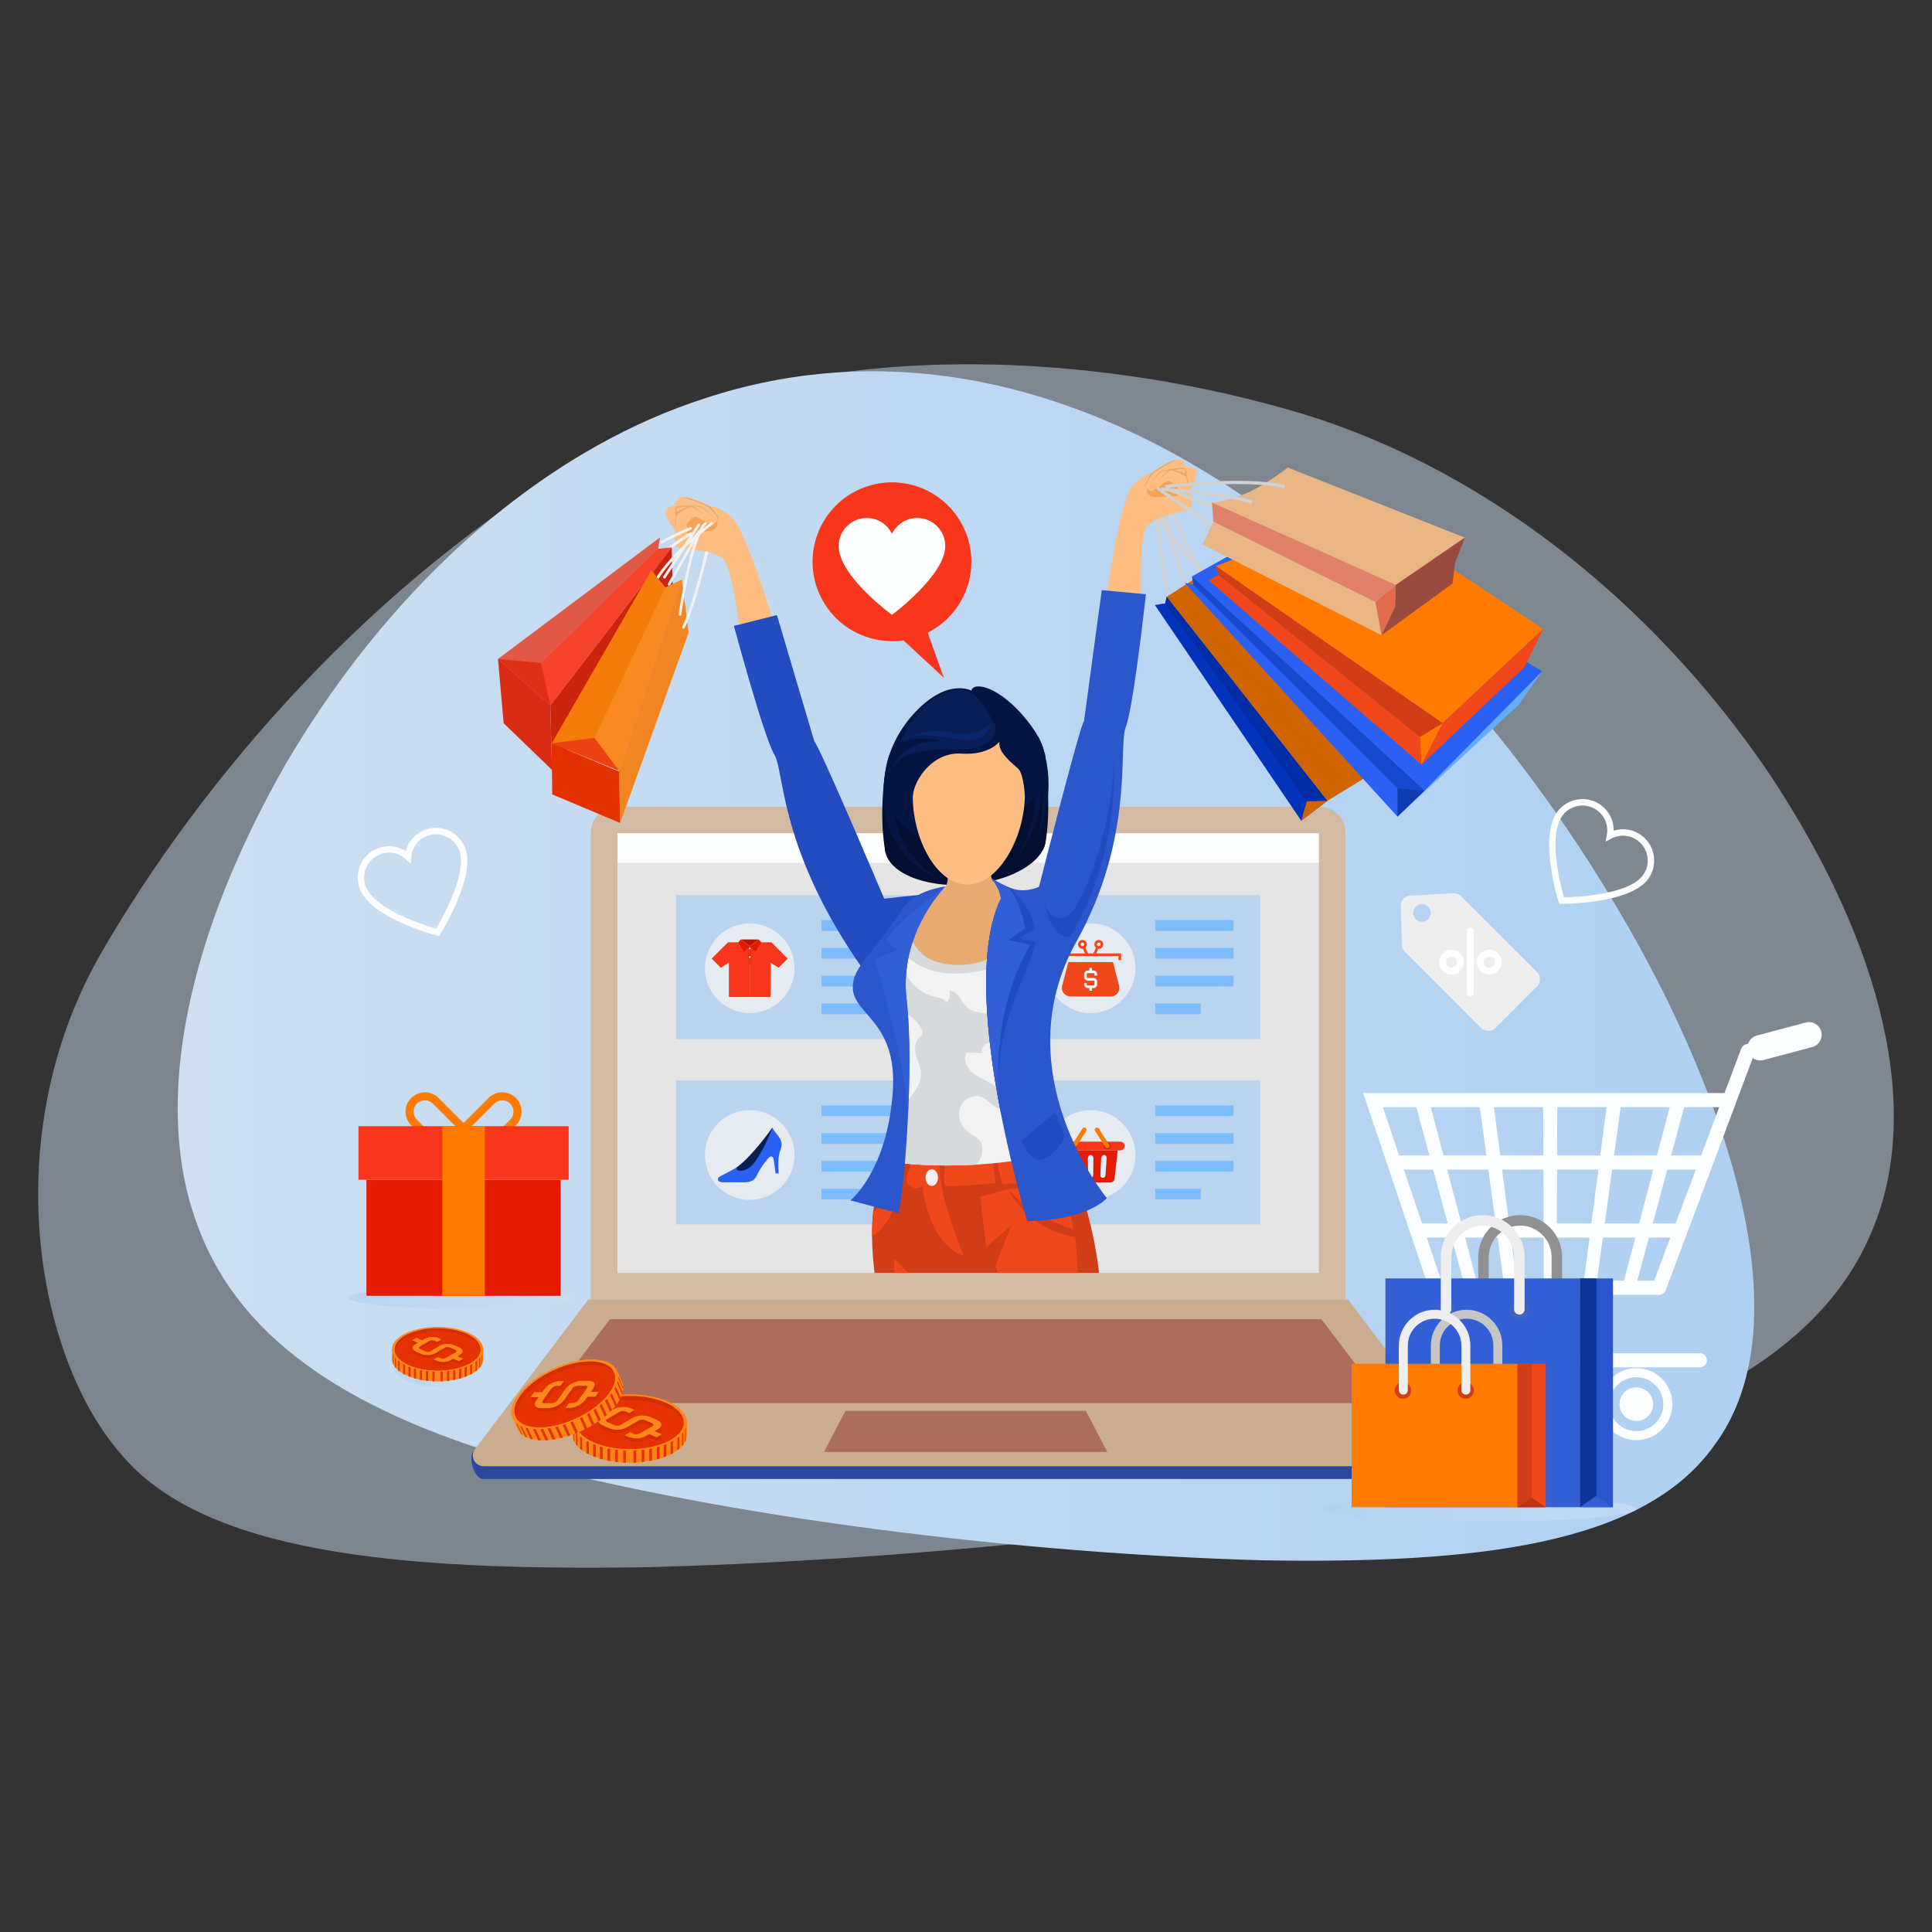 <svg xmlns="http://www.w3.org/2000/svg" xmlns:xlink="http://www.w3.org/1999/xlink" xmlns:svgjs="http://svgjs.com/svgjs" id="SvgjsSvg1001" width="360" height="360"><rect width="100%" height="100%" fill="#333333" stroke="none"/><defs id="SvgjsDefs1002"></defs><g id="SvgjsG1008"><svg xmlns="http://www.w3.org/2000/svg" viewBox="0 0 600 400" width="360" height="360"><linearGradient id="a" x1="673.211" x2="-935.987" y1="129.896" y2="422.575" gradientUnits="userSpaceOnUse"><stop offset="0" stop-color="#cddff1" class="stopColorf1cdd9 svgShape"></stop><stop offset="1" stop-color="#bbcfe3" class="stopColorbbd7e3 svgShape"></stop></linearGradient><path fill="url(#a)" d="M182.128,41.631C248.262,2.653,338.66,9.773,399.002,26.919   c60.223,16.695,113.793,59.396,150.316,113.134c35.923,54.066,48.204,106.155,31.428,143.664   c-16.635,38.301-62.327,62.023-139.1,77.63c-75.989,15.014-167.13,23.56-242.632,25.401   c-75.981,1.075-136.324-4.554-161.778-35.559C11.356,321.212-0.994,253.33,30.913,196.85   C63.153,140.762,116.246,80.096,182.128,41.631z" opacity=".5"></path><linearGradient id="b" x1="-5444.811" x2="-4955.184" y1="200" y2="200" gradientTransform="matrix(-1 0 0 1 -4900 0)" gradientUnits="userSpaceOnUse"><stop offset="0" stop-color="#afd0f2" class="stopColorcaaff2 svgShape"></stop><stop offset="1" stop-color="#cddff1" class="stopColorf1cdd9 svgShape"></stop></linearGradient><path fill="url(#b)" d="M75.044,163.94c2.6-5.73,5.45-11.51,8.54-17.32c1.67-3.15,3.41-6.31,5.229-9.48   c21.58-36.76,50.03-68.37,82.48-90.07c4.64-3.11,9.37-6.01,14.17-8.69c10.84-6.07,22.05-11.02,33.55-14.71   c52.26-17.2,110.29-8.32,167.57,30.78c57.06,38.58,103.05,99.43,130.97,155.69c21.61,44.28,32.17,85.76,25.05,116.12h-0.002   c-1.99,8.476-5.356,16.086-10.248,22.648c-22.047,31.098-74.312,36.744-140.123,35.666   c-65.396-1.846-144.337-10.417-210.153-25.477c-35.35-8.322-63.09-18.944-83.487-32.839h0.001   c-17.979-12.25-30.247-27.029-36.997-45.028C49.474,249.86,54.864,208.32,75.044,163.94z"></path><linearGradient id="c" x1="122.207" x2="150.079" y1="324.412" y2="324.412" gradientUnits="userSpaceOnUse"><stop offset="0" stop-color="#afd0f2" class="stopColorcaaff2 svgShape"></stop><stop offset="1" stop-color="#cddff1" class="stopColorf1cdd9 svgShape"></stop></linearGradient><path fill="url(#c)" d="M150.079,324.412c0,3.465-6.24,6.274-13.936,6.274s-13.936-2.809-13.936-6.274   c0-3.465,6.24-6.274,13.936-6.274S150.079,320.947,150.079,324.412z" opacity=".6"></path><linearGradient id="d" x1="108.187" x2="177.77" y1="303.068" y2="303.068" gradientUnits="userSpaceOnUse"><stop offset="0" stop-color="#afd0f2" class="stopColorcaaff2 svgShape"></stop><stop offset="1" stop-color="#cddff1" class="stopColorf1cdd9 svgShape"></stop></linearGradient><ellipse cx="142.979" cy="303.068" fill="url(#d)" opacity=".6" rx="34.791" ry="3.387"></ellipse><linearGradient id="e" x1="411.156" x2="508.181" y1="368.63" y2="368.63" gradientUnits="userSpaceOnUse"><stop offset="0" stop-color="#afd0f2" class="stopColorcaaff2 svgShape"></stop><stop offset="1" stop-color="#cddff1" class="stopColorf1cdd9 svgShape"></stop></linearGradient><path fill="url(#e)" d="M508.181,368.63c0,2.179-21.72,3.945-48.513,3.945   c-26.793,0-48.513-1.766-48.513-3.945c0-2.179,21.72-3.945,48.513-3.945C486.461,364.685,508.181,366.452,508.181,368.63z" opacity=".6"></path><path fill="#fe7b00" d="M140.809,266.388c-1.537,0-3.074-0.584-4.244-1.754c-2.341-2.342-2.338-6.15,0.002-8.49      l15.166-15.168c2.338-2.338,6.148-2.343,8.491,0c1.134,1.134,1.757,2.641,1.757,4.244c0,1.604-0.625,3.112-1.759,4.245      l-15.167,15.168C143.885,265.804,142.348,266.388,140.809,266.388z M155.98,241.722c-0.899,0-1.796,0.341-2.478,1.024      l-15.166,15.168c-1.366,1.365-1.366,3.586-0.003,4.952c1.364,1.363,3.589,1.363,4.953,0l15.166-15.168      c0.662-0.662,1.026-1.541,1.026-2.476c0-0.936-0.364-1.814-1.024-2.475C157.774,242.063,156.877,241.722,155.98,241.722z" class="colorfec200 svgShape"></path><path fill="#fe7b00" d="M142.873,264.634l-15.166-15.168c-1.134-1.134-1.759-2.641-1.759-4.245      c0-1.603,0.623-3.11,1.757-4.244c2.343-2.343,6.153-2.338,8.491,0l15.166,15.168c2.341,2.34,2.343,6.148,0.003,8.49      c-1.17,1.17-2.707,1.754-4.244,1.754C145.581,266.388,144.044,265.804,142.873,264.634z M129.473,242.746      c-0.66,0.661-1.024,1.539-1.024,2.475c0,0.936,0.364,1.814,1.026,2.476l15.167,15.168c1.363,1.363,3.589,1.363,4.953,0      c1.363-1.366,1.363-3.587-0.002-4.952l-15.167-15.168c-0.682-0.683-1.578-1.024-2.478-1.024      C131.052,241.722,130.155,242.063,129.473,242.746z" class="colorfec200 svgShape"></path><rect width="60.335" height="36.042" x="113.797" y="266.388" fill="#e51b00" class="colore50042 svgShape"></rect><rect width="65.283" height="16.646" x="111.323" y="249.742" fill="#f7361c" class="colorf71c55 svgShape"></rect><rect width="13.211" height="52.688" x="137.359" y="249.742" fill="#fe7b00" class="colorfec200 svgShape"></rect><path fill="#d3baa2" d="M409.781,150.529H191.558c-4.464,0-8.082,3.619-8.082,8.082v144.977h234.388V158.611   C417.863,154.148,414.245,150.529,409.781,150.529z" class="colorb8a2d3 svgShape"></path><rect width="217.839" height="136.51" x="191.75" y="158.804" fill="#e5e5e5" class="colore5e5e5 svgShape"></rect><rect width="78.27" height="44.703" x="209.944" y="178.001" fill="#7cbdff" opacity=".4" class="colorc77cff svgShape"></rect><rect width="78.27" height="44.703" x="313.124" y="178.001" fill="#7cbdff" opacity=".4" class="colorc77cff svgShape"></rect><rect width="78.27" height="44.703" x="209.944" y="235.536" fill="#7cbdff" opacity=".4" class="colorc77cff svgShape"></rect><rect width="78.27" height="44.703" x="313.124" y="235.536" fill="#7cbdff" opacity=".4" class="colorc77cff svgShape"></rect><rect width="217.839" height="9.165" x="191.75" y="158.804" fill="#fdfeff" class="colorfff svgShape"></rect><polygon fill="#fdfeff" points="443.944 300.614 448.096 299.218 429.463 243.84 537.089 243.84 537.089 239.458 423.367 239.458" class="colorfff svgShape"></polygon><rect width="96.354" height="4.381" x="432.938" y="258.843" fill="#fdfeff" class="colorfff svgShape"></rect><rect width="81.86" height="4.381" x="440.042" y="279.957" fill="#fdfeff" class="colorfff svgShape"></rect><polygon fill="#fdfeff" points="455.138 300.4 458.998 299.517 443.62 241.165 439.414 242.226" class="colorfff svgShape"></polygon><polygon fill="#fdfeff" points="467.274 300.184 471.234 299.734 463.645 241.426 459.311 241.966" class="colorfff svgShape"></polygon><polygon fill="#fdfeff" points="479.444 299.959 483.437 299.959 483.629 241.696 479.251 241.696" class="colorfff svgShape"></polygon><polygon fill="#fdfeff" points="495.606 300.184 503.569 241.966 499.235 241.426 491.647 299.734" class="colorfff svgShape"></polygon><polygon fill="#fdfeff" points="507.742 300.4 523.467 242.226 519.26 241.165 503.882 299.517" class="colorfff svgShape"></polygon><path fill="#fdfeff" d="M565.583 220.361c-.559-2.105-2.724-3.355-4.824-2.799l-15.135 4.02c-1.321.351-2.305 1.333-2.718 2.536l-.666.177c-.685.181-1.24.684-1.489 1.348l-27.031 72.082H446.02c-7.418 0-13.453 6.035-13.453 13.453s6.035 13.453 13.453 13.453h81.888c1.21 0 2.191-.981 2.191-2.191 0-1.21-.981-2.191-2.191-2.191H446.02c-5.002 0-9.072-4.07-9.072-9.072 0-5.002 4.07-9.072 9.072-9.072h69.219c.913 0 1.73-.566 2.051-1.421l27.038-72.102c.662.479 1.465.755 2.306.755.336 0 .676-.043 1.015-.133l15.135-4.02C564.889 224.625 566.142 222.466 565.583 220.361zM453.219 324.896c-6.175 0-11.181 5.006-11.181 11.18 0 6.175 5.006 11.181 11.181 11.181 6.175 0 11.18-5.006 11.18-11.181C464.399 329.902 459.394 324.896 453.219 324.896zM453.219 344.452c-4.626 0-8.376-3.75-8.376-8.376 0-4.626 3.75-8.376 8.376-8.376 4.626 0 8.376 3.75 8.376 8.376C461.595 340.702 457.845 344.452 453.219 344.452z" class="colorfff svgShape"></path><circle cx="453.219" cy="336.077" r="5.217" fill="#fdfeff" class="colorfff svgShape"></circle><path fill="#fdfeff" d="M508.181,324.896c-6.175,0-11.18,5.006-11.18,11.18c0,6.175,5.005,11.181,11.18,11.181     c6.175,0,11.18-5.006,11.18-11.181C519.362,329.902,514.356,324.896,508.181,324.896z M508.181,344.452     c-4.626,0-8.376-3.75-8.376-8.376c0-4.626,3.75-8.376,8.376-8.376c4.626,0,8.376,3.75,8.376,8.376     C516.557,340.702,512.807,344.452,508.181,344.452z" class="colorfff svgShape"></path><path fill="#fdfeff" d="M502.964,336.077c0,2.882,2.336,5.217,5.217,5.217s5.217-2.336,5.217-5.217     s-2.336-5.217-5.217-5.217S502.964,333.195,502.964,336.077z" class="colorfff svgShape"></path><circle cx="232.832" cy="200.689" r="13.918" fill="#e5ebf1" class="colorf1e9e5 svgShape"></circle><polygon fill="#f7361c" points="229.267 192.639 226.086 192.639 221.021 197.703 223.865 200.547 226.36 198.983 226.36 209.624 232.832 209.624 232.832 193.883" class="colorf71c55 svgShape"></polygon><polygon fill="#f7361c" points="236.397 192.639 239.578 192.639 244.643 197.703 241.8 200.547 239.304 198.983 239.304 209.624 232.832 209.624 232.832 193.883" class="colorf71c55 svgShape"></polygon><polygon fill="#b71600" points="230.09 191.754 235.574 191.754 232.832 193.883" class="colorb7003d svgShape"></polygon><rect width="1.169" height="5.744" x="232.248" y="193.883" fill="#e4341c" class="colore4221c svgShape"></rect><polygon fill="#e51b00" points="230.09 191.754 232.832 193.883 231.022 195.583 229.267 192.639" class="colore50042 svgShape"></polygon><polygon fill="#e51b00" points="235.574 191.754 232.832 193.883 234.642 195.583 236.397 192.639" class="colore50042 svgShape"></polygon><path fill="#e5ebf1" d="M233.128 194.555c0 .154-.125.279-.279.279-.154 0-.279-.125-.279-.279s.125-.279.279-.279C233.003 194.276 233.128 194.401 233.128 194.555zM233.128 197.223c0 .154-.125.279-.279.279-.154 0-.279-.125-.279-.279 0-.154.125-.279.279-.279C233.003 196.943 233.128 197.068 233.128 197.223z" class="colorf1e9e5 svgShape"></path><circle cx="232.832" cy="258.697" r="13.918" fill="#e5ebf1" class="colorf1e9e5 svgShape"></circle><circle cx="338.708" cy="200.689" r="13.918" fill="#e5ebf1" class="colorf1e9e5 svgShape"></circle><circle cx="338.708" cy="258.697" r="13.918" fill="#e5ebf1" class="colorf1e9e5 svgShape"></circle><path fill="#2a499d" d="M454.387,350.946l-35.854-43.386H182.598l-35.609,43.219c-1.662,2.194,0.34,8.538,3.092,8.538   h300.97C453.802,359.318,456.049,353.139,454.387,350.946z" class="color5b2a9d svgShape"></path><path fill="#caac90" d="M453.809,350.004l-35.172-46.416H182.702l-35.172,46.416c-1.662,2.194-0.098,5.342,2.654,5.342   h300.97C453.906,355.346,455.471,352.198,453.809,350.004z" class="colora990ca svgShape"></path><polygon fill="#ad6d5c" points="430.138 335.763 410.37 309.675 189.422 309.675 169.654 335.763" class="color7e5cad svgShape"></polygon><polygon fill="#ad6d5c" points="343.906 350.916 337.226 338.164 262.566 338.164 255.886 350.916" class="color7e5cad svgShape"></polygon><path fill="#0b1f56" d="M239.851,250.196c0,0-5.925,8.536-10.88,12.199c-4.955,3.663,1.975,3.033,1.975,3.033l5.46-5.18    l3.444-7.42V250.196z" class="color003960 svgShape"></path><path fill="#2a60f4" d="M223.771,265.262c1.388-0.737,2.777-1.473,4.165-2.21c0.36-0.191,0.725-0.396,1.034-0.657    c-0.019,0.097-0.039,0.193-0.074,0.283c-0.089,0.235-0.164,0.535,0.017,0.709c0.078,0.075,0.188,0.106,0.294,0.129    c1.299,0.281,2.672-0.219,3.713-1.045c1.041-0.826,1.801-1.949,2.5-3.079c1.572-2.541,2.924-5.218,4.036-7.991    c0.154-0.385,0.301-0.794,0.393-1.206c0.277,0.511,0.579,1.009,0.94,1.473c0.79,1.015,2.593,2.709,1.686,5.099    c-0.919,2.421-0.879,5.051-0.642,7.629l-0.984,0.033c-0.14-1.433-0.354-2.819-0.569-4.243c-0.061-0.399-0.177-0.866-0.554-1.01    c-0.425-0.161-0.855,0.204-1.156,0.545c-1.343,1.526-2.489,3.225-3.403,5.041c-0.229,0.456-0.449,0.926-0.79,1.305    c-0.48,0.533-1.168,0.842-1.87,0.988c-0.702,0.146-1.425,0.143-2.142,0.14c-1.911-0.009-3.823-0.018-5.735-0.028    c-0.381-0.002-0.776-0.007-1.122-0.168c-0.346-0.161-0.627-0.526-0.566-0.902C223.012,265.698,223.412,265.453,223.771,265.262z" class="color2a9df4 svgShape"></path><path fill="#f7361c" d="M347.921,254.546h-18.427c-0.75,0-1.358,0.608-1.358,1.359c0,0.75,0.608,1.359,1.358,1.359h18.427    c0.75,0,1.359-0.608,1.359-1.359C349.28,255.155,348.672,254.546,347.921,254.546z" class="colorf71c55 svgShape"></path><path fill="#e51b00" d="M330.302,257.264l1.001,8.83c0.073,0.646,0.619,1.133,1.269,1.133h12.272    c0.65,0,1.196-0.488,1.269-1.133l1.001-8.83H330.302z" class="colore50042 svgShape"></path><path fill="#e0efff" d="M334.532 258.695c-.479 0-.838.438-.801.971l.369 5.32c.031.45.407.811.84.811s.767-.361.746-.811l-.242-5.32C335.42 259.133 335.011 258.695 334.532 258.695zM338.708 258.695c-.48 0-.863.438-.857.971l.063 5.32c.005.45.36.811.793.811.433 0 .788-.361.793-.811l.064-5.32C339.571 259.133 339.188 258.695 338.708 258.695zM342.884 258.695c-.479 0-.888.438-.912.971l-.242 5.32c-.02.45.314.811.747.811s.808-.361.84-.811l.369-5.32C343.722 259.133 343.364 258.695 342.884 258.695z" class="colore0fbff svgShape"></path><circle cx="333.514" cy="255.905" r="1.006" fill="#d31900" class="colord30046 svgShape"></circle><path fill="#fe7b00" d="M337.117,250.276c-0.324-0.206-0.754-0.111-0.961,0.213l-3.219,5.048      c-0.207,0.324-0.112,0.754,0.212,0.961c0.324,0.207,0.754,0.111,0.961-0.213l3.219-5.048      C337.536,250.913,337.441,250.483,337.117,250.276z" class="colorfec200 svgShape"></path><circle cx="343.902" cy="255.905" r="1.006" fill="#d31900" class="colord30046 svgShape"></circle><path fill="#fe7b00" d="M340.299,250.276c0.324-0.206,0.754-0.111,0.96,0.213l3.219,5.048      c0.207,0.324,0.112,0.754-0.212,0.961c-0.324,0.207-0.754,0.111-0.961-0.213l-3.219-5.048      C339.88,250.913,339.975,250.483,340.299,250.276z" class="colorfec200 svgShape"></path><path fill="#f0471b" d="M347.547,206.141l-1.898-7.351h-13.883l-1.899,7.351c-0.207,0.802-0.035,1.638,0.473,2.292    c0.507,0.654,1.273,1.03,2.101,1.03h12.532c0.828,0,1.594-0.376,2.101-1.03C347.582,207.778,347.754,206.943,347.547,206.141z" class="colorf0b11b svgShape"></path><polygon fill="#f0471b" points="348.179 198.151 347.356 198.151 347.356 196.92 330.06 196.92 330.06 198.151 329.237 198.151 329.237 196.097 348.179 196.097" class="colorf0b11b svgShape"></polygon><path fill="#f0471b" d="M336.172,194.673c-0.531,0-1.038-0.309-1.265-0.825c-0.305-0.697,0.013-1.511,0.709-1.817      c0.695-0.305,1.51,0.012,1.816,0.708v0c0.305,0.697-0.013,1.511-0.709,1.816C336.544,194.635,336.356,194.673,336.172,194.673z       M336.17,192.738c-0.076,0-0.151,0.016-0.223,0.047c-0.281,0.123-0.409,0.451-0.285,0.731c0.059,0.135,0.168,0.24,0.307,0.294      c0.138,0.055,0.29,0.051,0.424-0.009c0.136-0.059,0.24-0.168,0.294-0.306c0.054-0.138,0.051-0.289-0.009-0.425      c-0.06-0.135-0.169-0.24-0.307-0.294C336.306,192.751,336.238,192.738,336.17,192.738z" class="colorf0b11b svgShape"></path><rect width=".824" height="2.346" x="336.618" y="194.081" fill="#f0471b" transform="rotate(-23.691 336.993 195.244)" class="colorf0b11b svgShape"></rect><path fill="#f0471b" d="M341.246,194.674c-0.188,0-0.376-0.039-0.554-0.117c-0.337-0.148-0.596-0.418-0.73-0.762      c-0.134-0.343-0.126-0.718,0.022-1.055c0.148-0.337,0.418-0.596,0.761-0.73c0.344-0.133,0.719-0.126,1.055,0.022      c0.337,0.148,0.596,0.418,0.73,0.761c0.134,0.343,0.126,0.718-0.022,1.055c-0.148,0.337-0.418,0.596-0.761,0.73      C341.585,194.642,341.415,194.674,341.246,194.674z M341.246,192.738c-0.068,0-0.136,0.013-0.202,0.038      c-0.138,0.054-0.246,0.158-0.306,0.294v0c-0.06,0.136-0.063,0.286-0.009,0.425c0.054,0.138,0.159,0.247,0.294,0.306      c0.135,0.059,0.287,0.063,0.425,0.009c0.138-0.054,0.247-0.158,0.306-0.294c0.06-0.136,0.063-0.287,0.009-0.425      c-0.054-0.138-0.158-0.247-0.294-0.307C341.398,192.755,341.322,192.738,341.246,192.738z" class="colorf0b11b svgShape"></path><rect width="2.346" height=".824" x="339.213" y="194.842" fill="#f0471b" transform="rotate(-66.285 340.367 195.245)" class="colorf0b11b svgShape"></rect><path fill="#fdfeff" d="M340.737,202.968v-0.409c0-0.64-0.52-1.161-1.159-1.161h-0.458l0-0.824h-0.824l0,0.824h-0.458    c-0.639,0-1.159,0.521-1.159,1.161v0.818c0,0.64,0.52,1.161,1.159,1.161h1.739c0.185,0,0.335,0.152,0.335,0.338v0.818    c0,0.186-0.15,0.337-0.335,0.337h-1.739c-0.185,0-0.336-0.151-0.336-0.337v-0.409h-0.824v0.409c0,0.64,0.52,1.161,1.159,1.161    h0.458v0.823h0.824v-0.823h0.458c0.639,0,1.159-0.521,1.159-1.161v-0.818c0-0.64-0.52-1.161-1.159-1.161h-1.739    c-0.185,0-0.335-0.151-0.335-0.337v-0.818c0-0.186,0.15-0.337,0.335-0.337h1.739c0.185,0,0.335,0.151,0.335,0.337v0.409H340.737z    " class="colorfff svgShape"></path><rect width="24.329" height="3.345" x="358.757" y="185.742" fill="#7cbdff" class="colorc77cff svgShape"></rect><rect width="24.329" height="3.345" x="358.757" y="194.368" fill="#7cbdff" class="colorc77cff svgShape"></rect><rect width="24.329" height="3.345" x="358.757" y="202.993" fill="#7cbdff" class="colorc77cff svgShape"></rect><rect width="14.148" height="3.345" x="358.757" y="211.619" fill="#7cbdff" class="colorc77cff svgShape"></rect><rect width="24.329" height="3.345" x="358.757" y="243.277" fill="#7cbdff" class="colorc77cff svgShape"></rect><rect width="24.329" height="3.345" x="358.757" y="251.902" fill="#7cbdff" class="colorc77cff svgShape"></rect><rect width="24.329" height="3.345" x="358.757" y="260.528" fill="#7cbdff" class="colorc77cff svgShape"></rect><rect width="14.148" height="3.345" x="358.757" y="269.153" fill="#7cbdff" class="colorc77cff svgShape"></rect><rect width="24.329" height="3.345" x="255.135" y="185.742" fill="#7cbdff" class="colorc77cff svgShape"></rect><rect width="24.329" height="3.345" x="255.135" y="194.368" fill="#7cbdff" class="colorc77cff svgShape"></rect><rect width="24.329" height="3.345" x="255.135" y="202.993" fill="#7cbdff" class="colorc77cff svgShape"></rect><rect width="14.148" height="3.345" x="255.135" y="211.619" fill="#7cbdff" class="colorc77cff svgShape"></rect><rect width="24.329" height="3.345" x="255.135" y="243.277" fill="#7cbdff" class="colorc77cff svgShape"></rect><rect width="24.329" height="3.345" x="255.135" y="251.902" fill="#7cbdff" class="colorc77cff svgShape"></rect><rect width="24.329" height="3.345" x="255.135" y="260.528" fill="#7cbdff" class="colorc77cff svgShape"></rect><rect width="14.148" height="3.345" x="255.135" y="269.153" fill="#7cbdff" class="colorc77cff svgShape"></rect><path fill="#d1d1d1" d="M375.54,82.429c-6.063-7.749-11.413-22.655-11.467-22.805l0.942-0.336    c0.053,0.148,5.35,14.903,11.313,22.525L375.54,82.429z" class="colord1d1d1 svgShape"></path><path fill="#d1d1d1" d="M378,80.568c-12.813-7.565-17.992-19.465-18.043-19.584l0.92-0.393    c0.05,0.116,5.112,11.724,17.631,19.115L378,80.568z" class="colord1d1d1 svgShape"></path><path fill="#d1d1d1" d="M369.736 86.604c-3.431-6.333-8.148-25.424-8.347-26.233l.971-.238c.049.196 4.885 19.775 8.255 25.995L369.736 86.604zM365.52 93.336c-4.767-6.665-6.336-31.133-6.401-32.171l.998-.063c.016.252 1.615 25.219 6.216 31.651L365.52 93.336z" class="colord1d1d1 svgShape"></path><path fill="#d13d16" d="M341.346,295.314c-2.265-18.388-7.25-29.957-9.573-34.542c-0.752-1.504-1.23-2.256-1.23-2.256   c-4.523,1.333-12.532,2.017-20.952,2.358c-0.41,0.023-0.832,0.034-1.242,0.045c-5.013,0.194-10.14,0.251-14.72,0.262h-1.8   c-3.623-0.011-6.836-0.046-9.274-0.091c-3.031-0.057-4.876-0.114-4.876-0.114l-4.147,5.252c-1.219,3.065-1.96,6.517-2.358,10.14   v0.012c-0.262,2.495-0.376,5.07-0.353,7.656c0.03,3.82,0.335,7.654,0.779,11.278H341.346z" class="colord19916 svgShape"></path><path fill="#f0471b" d="M299.269,289.971c-11.211-3.725-12.806-21.669-12.806-21.669s-1.379,1.515-3.851,0    c-2.472-1.526,0-5.525,0-5.525l-0.057-1.686c2.438,0.045,5.651,0.08,9.274,0.091C290.77,269.339,299.03,289.379,299.269,289.971z    " class="colorf0b11b svgShape"></path><path fill="#f0471b" d="M308.349 260.919l.911 6.414c0 0-14.64 1.652-15.631.832-1.003-.832 0-6.984 0-6.984C298.21 261.17 303.336 261.113 308.349 260.919zM331.773 260.771l-1.23 5.867-19.197 1.105-1.755-6.87c8.419-.342 16.429-1.025 20.952-2.358C330.543 258.516 331.021 259.267 331.773 260.771zM279.559 266.776c0 0-.513 11.928-8.738 17.26-.023-2.586.091-5.161.353-7.656v-.011C273.943 274.659 277.303 271.709 279.559 266.776zM313.955 280.732l-4.831 12.293.771 2.289h24.849l-.761-11.13c-15.472-2.484-20.849-14.914-20.849-14.914l-8.704 2.347 1.834 15.654L313.955 280.732z" class="colorf0b11b svgShape"></path><path fill="#f0471b" d="M330.543 268.298l2.893 13.538c0 0-13.676-4.144-20.307-12.571L330.543 268.298zM281.986 295.314c-1.331-1.558-2.766-3.014-4.307-4.305 0 0-.009 1.701.043 4.305H281.986z" class="colorf0b11b svgShape"></path><path fill="#f2f2f3" d="M291.303,265.714c0,1.427-0.866,2.584-1.934,2.584c-1.068,0-1.934-1.157-1.934-2.584   c0-1.427,0.866-2.584,1.934-2.584C290.437,263.13,291.303,264.287,291.303,265.714z" class="colorf2f2f3 svgShape"></path><ellipse cx="299.808" cy="161.798" fill="#020f31" rx="25.042" ry="12.973" transform="rotate(-4.387 299.937 161.86)" class="color311302 svgShape"></ellipse><path fill="#f2f2f3" d="M320.881,259.586c-6.346,1.139-12.361,1.789-17.773,2.108c-13.569,0.786-23.356-0.433-25.133-0.672   c-0.194-0.034-0.296-0.046-0.296-0.046l0.023-0.866l0.353-11.439l1.139-36.651l0.49-16.064c0-0.342,0.011-0.684,0.034-1.025   l0.194-6.289l19.06-1.458l9.251-0.706l1.561,8.989l0.763,4.409L320.881,259.586z" class="colorf2f2f3 svgShape"></path><path fill="#d7dadd" d="M314.33,243.91c-1.299,1.458-3.737,0.889-5.332-0.228c-1.595-1.128-2.962-2.712-4.853-3.19   c-2.757-0.684-5.719,1.584-6.232,4.386c-0.501,2.803,1.117,5.719,3.509,7.246c0.752,0.479,1.584,0.854,2.244,1.447   c2.279,2.028,1.606,5.936-0.558,8.123c-13.569,0.786-23.356-0.433-25.133-0.672c-0.023-0.046-0.034-0.08-0.046-0.125   c-0.08-0.262-0.16-0.524-0.228-0.786c-1.003-3.737-0.843-7.759,0.353-11.439c0.581-1.754,1.39-3.429,2.438-4.956   c2.267-3.304,5.685-6.38,5.537-10.379c-0.08-1.902-0.98-3.657-1.515-5.491c-0.524-1.834-0.581-4.045,0.763-5.389   c0.387-0.399,0.9-0.718,1.094-1.23c0.194-0.467,0.08-1.003-0.102-1.481c-0.889-2.336-3.202-3.748-5.081-5.389   c-0.752-0.649-1.47-1.458-1.994-2.336c-0.798-1.31-1.151-2.791-0.547-4.17c-2.894-1.515-4.113-5.355-4.58-8.59   c-0.638-4.329-1.094-9.297,1.823-12.566c2.073-2.347,5.4-3.179,8.522-3.236c3.258-0.057,6.505,0.57,9.604,1.572   c1.675,0.535,3.338,1.276,4.956,2.153c3.942,2.142,7.633,5.127,10.812,8.283c0.855,0.843,1.663,1.698,2.438,2.552   c-0.228,0.854-0.877,1.435-1.675,1.857c-0.627,0.331-1.344,0.558-2.028,0.729c-5.036,1.299-10.276,2.187-15.438,1.538   c-5.172-0.649-10.288-3.019-13.364-7.212c-0.023,0.342-0.034,0.684-0.034,1.025c0.057,6.608,4.888,12.806,11.473,13.786   c1.025,0.148,2.37,0.49,2.393,1.515c1.435-0.125,1.595-2.142,1.333-3.555c2.689-0.114,3.577,3.6,5.651,5.321   c2.484,2.062,6.608,1.071,8.978,3.247c2.005,1.834,1.527,5.628-0.866,6.916c-0.9,0.478-1.96,0.638-2.803,1.219   c-0.832,0.592-1.31,1.925-0.547,2.609c-1.72-0.023-3.441-0.057-5.161-0.091c-1.094,1.96-0.023,4.523,1.652,6.016   c1.686,1.492,3.874,2.279,5.799,3.429C310.536,238.122,312.917,240.788,314.33,243.91z" class="colorddd9d7 svgShape"></path><path fill="#e7aa71" d="M297.959,199.667c-18.017,0.182-17.01-15.445-13.708-20.232c0.457-0.672,0.967-1.128,1.475-1.302   c3.953-1.345,11.297,1.032,7.646-11.413c-0.158-0.539-0.336-1.102-0.535-1.699l14.825,0.216c0,0-0.11,0.56-0.196,1.436   c-0.135,1.358-0.205,3.477,0.316,5.398c0.428,1.585,1.256,3.034,2.769,3.831C315.091,178.299,318.503,199.45,297.959,199.667z" class="colorfca76d svgShape"></path><path fill="#ffbe81" d="M369.474,52.494c0,0,1.03,3.756,0.396,5.165c-0.633,1.409-12.821,2.099-14.402,7.287    c-1.581,5.188-1.09,19.805-1.09,19.805l-10.509-0.976c0,0,3.951-28.259,7.696-32.627c3.745-4.368,5.863-4.157,5.863-4.157    s5.043-3.665,7.916-4.228l0.006-0.007c0.652-0.13,1.193-0.104,1.533,0.17c1.847,1.47,1.278,2.126,1.278,2.126    s3.182-0.367,3.455,1.591C371.895,48.602,369.474,52.494,369.474,52.494z" class="colorffb581 svgShape"></path><path fill="#f4a256" d="M356.243,51.561c0,0,0.52,1.419,1.89,0.752c1.37-0.666,3.927-2.919,4.751-2.908    s1.996,1.156,2.628,1.593c0.632,0.438-0.252,2.076,0.414,2.96c0,0-0.358,0.215-3.16,0.243c-2.803,0.028-4.488,0.494-5.709-0.31    C355.836,53.088,356.243,51.561,356.243,51.561z" class="colorf49656 svgShape"></path><path fill="#e7aa71" d="M359.618,49.244c0,0,3.212-2.977,3.839-3.1c0.626-0.123,4.593,1.368,4.868,2.02    c0.274,0.652,1.148,4.332,1.148,4.332s-0.596-4.449-1.059-5.124c-0.463-0.675-4.622-1.74-5.142-1.7    C362.75,45.713,359.618,49.244,359.618,49.244z" class="colorfca76d svgShape"></path><path fill="#e7aa71" d="M356.395,51.1c0,0,3.327-3.921,4.005-4.347c0.678-0.426,2.297-0.697,2.297-0.697    s4.462-0.415,4.988-0.383c0.526,0.032,0.351,1.653,0.351,1.653l0.643,0.754c0,0-0.065-2.481-0.909-2.753    c-0.844-0.272-6.979,0.685-7.648,1.223C359.453,47.088,356.395,51.1,356.395,51.1z" class="colorfca76d svgShape"></path><path fill="#e7aa71" d="M358.039,47.196c-0.962,1.121-2.271,3.538-2.271,3.538l0.467,0.822    c-0.076-0.031-0.656-0.33-0.746-1.021l1.94-3.543c0,0,5.043-3.665,7.916-4.228C364.933,42.979,358.967,46.114,358.039,47.196z" class="colorfca76d svgShape"></path><path fill="#ffbe81" d="M209.67,64.626c0,0-0.444,3.869,0.396,5.165c0.841,1.296,12.991,0.118,15.345,5.004    c2.354,4.886,4.1,19.407,4.1,19.407l10.236-2.569c0,0-8.218-27.325-12.586-31.07c-4.368-3.745-6.428-3.213-6.428-3.213    s-5.543-2.852-8.468-2.971l-0.007-0.006c-0.664-0.029-1.195,0.079-1.489,0.402c-1.601,1.734-0.939,2.296-0.939,2.296    s-3.201,0.123-3.172,2.1C206.683,61.149,209.67,64.626,209.67,64.626z" class="colorffb581 svgShape"></path><path fill="#f4a256" d="M222.604,61.685c0,0-0.298,1.481-1.753,1.032c-1.456-0.449-4.327-2.286-5.139-2.149    c-0.812,0.137-1.796,1.447-2.354,1.976s0.566,2.014,0.042,2.989c0,0,0.386,0.157,3.16-0.243c2.774-0.4,4.51-0.197,5.594-1.177    C223.238,63.132,222.604,61.685,222.604,61.685z" class="colorf49656 svgShape"></path><path fill="#e7aa71" d="M218.914,59.911c0,0-3.629-2.452-4.267-2.478c-0.638-0.026-4.331,2.053-4.502,2.739    c-0.172,0.686-0.473,4.456-0.473,4.456s-0.09-4.488,0.265-5.226c0.355-0.738,4.302-2.425,4.822-2.465    C215.28,56.898,218.914,59.911,218.914,59.911z" class="colorfca76d svgShape"></path><path fill="#e7aa71" d="M222.383,61.253c0,0-3.886-3.367-4.621-3.685s-2.376-0.339-2.376-0.339s-4.473,0.271-4.988,0.383    s-0.095,1.688-0.095,1.688l-0.52,0.843c0,0-0.314-2.462,0.478-2.859c0.792-0.397,7.001-0.388,7.745,0.041    C218.749,57.754,222.383,61.253,222.383,61.253z" class="colorfca76d svgShape"></path><path fill="#e7aa71" d="M220.162,57.645c1.121,0.962,2.784,3.15,2.784,3.15l-0.337,0.884    c0.07-0.042,0.598-0.426,0.582-1.123l-2.458-3.206c0,0-5.543-2.852-8.468-2.971C212.706,54.529,219.08,56.718,220.162,57.645z" class="colorfca76d svgShape"></path><path fill="#020f31" d="M317.779,125.79l6.728,8.218c0,0,2.371,17.883-0.038,28.523   c-2.409,10.64-49.425,2.386-49.425,2.386s-2.218-9.578-0.216-24.194C276.829,126.107,317.779,125.79,317.779,125.79z" class="color311302 svgShape"></path><path fill="#224cbf" d="M287.187,177.863c-1.677-0.058-12.587,1.234-12.587,1.234s-19.882-46.948-21.685-48.8   l-11.635-39.279l-13.356,3.353c0,0,9.276,34.479,12.514,39.873c3.232,5.395,1.429,27.917,25.297,63.46   c0.382,0.569,2.535,3.598,2.872,4.276l10.328-3.329L287.187,177.863z" class="color3922bf svgShape"></path><path fill="#041544" d="M301.66,114.478c0,0-7.726-4.274-18.299,7.634c-8.832,9.948-12.01,24.888-4.293,32.842   c7.717,7.955,11.874,5.708,11.874,5.708s27.043-5.973,30.551-13.541c3.508-7.568,5.816-13.002-2.579-23.455   C310.518,113.214,302.405,111.501,301.66,114.478z" class="color441f04 svgShape"></path><path fill="#2b56cc" d="M334.28 192.443c-22.732 40.68 9.432 79.62 9.432 79.62s-5.128 6.698-24.676 7.206c0 0-4.124-13.419-7.686-30.938l-.007-.012c-.052-.272-.103-.544-.161-.815-.01-.054-.021-.115-.031-.169-.229-1.14-.458-2.299-.677-3.471l0-.006c-4.225-22.314-7.011-49.669.364-64.774 0 0-.015-.838-.495-2.137-.364-.989-.999-2.245-2.102-3.594-.994-1.217 1.76.9 5.058 2.203 0 0 0 0 .007.006.695.271 1.412.51 2.122.67 3.736.859 7.252-.826 7.252-.826s12.484-49.432 13.983-51.538l5.504-40.595 13.711 1.276c0 0-3.905 35.491-6.282 41.316C347.225 131.69 352.455 159.919 334.28 192.443zM281.749 251.008c.007-.233.017-.498.042-.812C281.781 250.466 281.765 250.737 281.749 251.008z" class="color4a2bcc svgShape"></path><path fill="#041544" d="M276.253 134.285c0 0-10.124 28.12 16.368 39.264 0 0-18.956-9.614-14.357-30.735M322.386 128.732c0 0 7.197 12.431.161 30.644 0 0 3.837-17.305-2.022-26.343" class="color441f04 svgShape"></path><path fill="#041544" d="M319.67,131.47c0,0,11.005,14.266-3.929,35.336c0,0,9.983-16.896,3.584-28.844" class="color441f04 svgShape"></path><path fill="#224cbf" d="M327.602 245.644l-10.45 8.677c0 0 2.494 5.978 5.758 5.873 3.264-.105 7.234-5.486 7.605-6.668C330.885 252.345 327.602 245.644 327.602 245.644zM345.81 134.196c0 0 2.962 29.565-13.416 56.662 0 0-5.953 1.841-8.356-12.048 0 0 1.183 8.027 6.962 5.916C336.78 182.616 346.687 151.633 345.81 134.196zM311.182 247.505c.058.271.109.549.168.826l-.007-.012C311.291 248.048 311.24 247.776 311.182 247.505zM317.03 191.37c.034.678 4.702.568 4.556 1.373-1.768 9.718-15.405 28.609-10.435 54.594-.229-1.14-.458-2.299-.677-3.471l0-.006c-4.225-22.314-7.011-49.669.364-64.774 0 0-.015-.838-.495-2.137l2.957-1.391c0 0 0 0 .007.006.259.197 6.634 5.095 8.153 12.556C321.617 188.892 316.989 190.544 317.03 191.37z" class="color3922bf svgShape"></path><path fill="#325ed6" d="M310.474,243.859c-4.225-22.314-7.011-49.669,0.364-64.774c0,0-0.054-2.624-2.596-5.731   c-0.994-1.217,1.76,0.9,5.058,2.203l0.007,0.006c0,0,3.599,4.343,5.056,12.796l-5.118,3.566l6.778,1.544   C320.023,193.47,307.29,211.883,310.474,243.859z" class="color5a32d6 svgShape"></path><path fill="#e7aa71" d="M308.751,168.744c-0.168,1.244-0.494,2.348-0.97,3.328   c-1.875,3.912-6.106,5.86-12.082,7.017c-7.473,1.456-11.329,8.454-11.329,8.454l-0.12-8.109c0.457-0.672,0.967-1.128,1.475-1.302   c3.953-1.345,11.297,1.032,7.646-11.413c5.324-0.801,11.46-1.315,14.094-0.046C308.388,167.124,308.88,167.791,308.751,168.744z" opacity=".3" class="colorfca76d svgShape"></path><path fill="#2b56cc" d="M281.56,210.55c1.202,10.231,1.004,25.367,0.292,38.606c0.001,0.018-0.003,0.043-0.001,0.061   c-0.017,0.259-0.028,0.511-0.046,0.763c-0.001,0.074-0.008,0.141-0.014,0.215c-0.01,0.27-0.026,0.541-0.042,0.812   c-0.005,0.013-0.004,0.025-0.003,0.037c-0.771,13.176-2.024,24.08-2.854,25.712l-14.788-3.968c0,0,11.296-8.945,13.132-33.311   c1.836-24.372-14.721-24.237-12.117-35.189c1.223-5.144,7.445-9.985,14.935-21.75c3.957-6.215,13.202-7.129,13.564-7.247   c0.007,0.006,0.006,0,0.006,0C293.198,175.715,279.123,189.815,281.56,210.55z" class="color4a2bcc svgShape"></path><path fill="#325ed6" d="M281.56,210.55c1.202,10.231,1.004,25.367,0.292,38.606c0.641-16.076-10.25-51.332-10.25-51.332   l7.019-2.744l-3.478-2.925c2.217-5.035,17.908-16.446,18.476-16.863c0.007,0.006,0.006,0,0.006,0   C293.198,175.715,279.123,189.815,281.56,210.55z" class="color5a32d6 svgShape"></path><path fill="#ffbe81" d="M318.285,147.368c-0.329,13.405-8.473,27.598-18.084,27.362   c-9.611-0.236-17.049-14.811-16.72-28.216c0.329-13.405,8.301-20.563,17.911-20.327   C311.004,126.423,318.615,133.963,318.285,147.368z" class="colorffb581 svgShape"></path><path fill="#041544" d="M310.43,130.297c0,0-3.183,4.326-11.844,3.744c-8.662-0.582-14.516,7.65-15.11,13.044   c-0.595,5.395-4.477-9.727-4.477-9.727l14.656-17.338l22.037,4.974l8.635,13.533l-6.041,8.84c0,0-0.28-6.994-2.109-8.668   C314.348,137.026,309.649,133.419,310.43,130.297z" class="color441f04 svgShape"></path><path fill="#091e56" d="M309.181,125.495c0,0,1.616,7.715-13.095,7.268c-14.711-0.447-18.27,3.581-19.054,6.713   c0,0,1.279-9.544,15.597-9.275c0,0-9.282-2.342-12.829,0.871c0,0,2.358-9.797,11.274-14.536   C299.148,112.244,302.679,112.731,309.181,125.495z" class="color562809 svgShape"></path><path fill="#0d266b" d="M307.349,124.87c0,0,0.383,6.644-10.392,4.548c-10.775-2.097-14.998-0.353-14.998-0.353   s5.887-3.418,13.837-1.528C303.745,129.427,307.349,124.87,307.349,124.87z" class="color6b330d svgShape"></path><polygon fill="#d06400" points="384.938 70.767 362.329 85.352 412.211 148.716 438.75 132.487" class="color8bd000 svgShape"></polygon><polygon fill="#2a60f4" points="370.175 79.002 442.482 145.524 478.94 108.479 456.78 95.202 388.829 68.597" class="color2a9df4 svgShape"></polygon><polygon fill="#fe7b00" points="448.069 74.684 479.228 95.335 448.009 124.621 377.553 75.806 407.617 64.267" class="colorfec200 svgShape"></polygon><polygon fill="#f0471b" points="479.228 95.335 473.393 107.232 441.46 137.469 448.009 124.621" class="colorf0b11b svgShape"></polygon><polygon fill="#f0471b" points="448.009 124.621 377.553 75.806 378.44 78.527 375.247 80.141 441.46 137.469" class="colorf0b11b svgShape"></polygon><polygon fill="#d13d16" points="377.553 75.806 448.009 124.621 441.017 128.878 378.44 78.527" class="colord19916 svgShape"></polygon><polygon fill="#fe7b00" points="448.009 124.621 441.46 137.469 441.017 128.878" class="colorfec200 svgShape"></polygon><polygon fill="#2a60f4" points="442.482 145.524 434.005 153.611 367.898 80.988 370.658 81.607 370.175 79.002" class="color2a9df4 svgShape"></polygon><polygon fill="#1848cd" points="370.175 79.002 370.658 81.607 433.99 144.783 442.482 145.524" class="color187bcd svgShape"></polygon><polygon fill="#113cb1" points="442.482 145.524 434.005 153.611 433.99 144.783" class="color1167b1 svgShape"></polygon><polygon fill="#64aef9" points="478.94 108.479 471.598 118.93 434.005 153.611 442.482 145.524" class="color64c0f9 svgShape"></polygon><polygon fill="#0032ba" points="362.329 85.352 361.874 87.378 358.659 87.899 404.103 154.859 412.211 148.716" class="color3eba00 svgShape"></polygon><polygon fill="#002ca5" points="362.329 85.352 361.874 87.378 405.834 148.841 412.211 148.716" class="color00a500 svgShape"></polygon><polygon fill="#d06400" points="412.211 148.716 405.834 148.841 404.103 154.859" class="color8bd000 svgShape"></polygon><g><path fill="#f2f2f3" d="M198.857,73.148c-0.002-0.002-0.005-0.004-0.007-0.006c-0.172-0.159-0.182-0.426-0.023-0.597    c3.688-3.983,15.007-8.672,15.487-8.87c0.216-0.089,0.462,0.016,0.552,0.23c0.089,0.216-0.014,0.463-0.23,0.552    c-0.116,0.047-11.627,4.816-15.189,8.663C199.291,73.288,199.029,73.3,198.857,73.148z" class="colorf2f2f3 svgShape"></path></g><g><path fill="#f2f2f3" d="M202.935,75.444c-0.159-0.141-0.19-0.382-0.064-0.56c3.722-5.264,11.257-9.409,11.576-9.583    c0.204-0.111,0.46-0.035,0.574,0.169c0.112,0.205,0.036,0.462-0.169,0.574c-0.076,0.042-7.683,4.227-11.29,9.329    c-0.135,0.19-0.399,0.236-0.589,0.101C202.959,75.464,202.946,75.454,202.935,75.444z" class="colorf2f2f3 svgShape"></path></g><polygon fill="#cc230d" points="208.565 70.029 209.107 88.211 171.425 139.09 170.91 119.058" class="colorcc0d0d svgShape"></polygon><polygon fill="#e05947" points="204.993 66.863 154.656 104.651 170.91 119.058 208.565 70.029 204.386 70.471" class="colorff3f3a svgShape"></polygon><polygon fill="#f7432b" points="208.565 70.029 204.386 70.471 168.057 105.905 170.91 119.058" class="colorf72b2b svgShape"></polygon><polygon fill="#e02f17" points="168.057 105.905 154.656 104.651 170.91 119.058" class="colore01717 svgShape"></polygon><polygon fill="#da2b14" points="170.91 119.058 171.425 139.09 156.408 124.602 154.656 104.651" class="colorda1914 svgShape"></polygon><g><path fill="#f2f2f3" d="M201.984,83.239c-0.137-0.121-0.184-0.322-0.103-0.495c4.873-10.44,18.81-20.415,18.95-20.514    c0.19-0.135,0.454-0.091,0.589,0.1c0.135,0.19,0.09,0.454-0.1,0.589c-0.138,0.098-13.895,9.945-18.672,20.182    c-0.099,0.212-0.35,0.303-0.562,0.204C202.048,83.288,202.014,83.265,201.984,83.239z" class="colorf2f2f3 svgShape"></path></g><g><path fill="#f2f2f3" d="M207.513,81.769c-0.146-0.13-0.187-0.347-0.087-0.524l9.268-16.409    c0.114-0.203,0.372-0.275,0.576-0.16c0.203,0.118,0.275,0.373,0.16,0.576l-9.268,16.409c-0.114,0.203-0.372,0.275-0.576,0.16    C207.559,81.806,207.535,81.789,207.513,81.769z" class="colorf2f2f3 svgShape"></path></g><polygon fill="#f47c0b" points="211.797 80.051 206.643 82.449 202.306 77.091 171.346 130.814 192.251 139.348" class="colorf4db0b svgShape"></polygon><polygon fill="#f08522" points="211.797 80.051 213.842 96.474 192.582 155.585 192.251 139.348" class="colorf0d622 svgShape"></polygon><polygon fill="#f98921" points="211.797 80.051 206.643 82.449 184.622 129.164 192.251 139.348" class="colorf9c021 svgShape"></polygon><polygon fill="#ef4214" points="184.622 129.164 171.346 130.814 192.251 139.348" class="colorefb014 svgShape"></polygon><polyline fill="#e23103" points="192.251 139.348 192.582 155.585 171.498 146.703 171.346 130.814 192.808 139.842" class="colore29d03 svgShape"></polyline><g><path fill="#f2f2f3" d="M219.705,71.287c-0.243,0-0.455-0.047-0.637-0.13c-1.355,5.978-4.051,16.783-7.189,23.514    c-0.08,0.174-0.033,0.374,0.103,0.495c0.03,0.026,0.064,0.049,0.102,0.067c0.212,0.098,0.463,0.007,0.562-0.205    c3.147-6.75,5.926-17.712,7.306-23.765C219.872,71.274,219.792,71.287,219.705,71.287z" class="colorf2f2f3 svgShape"></path></g><g><path fill="#f2f2f3" d="M210.885,91.128c-0.104-0.092-0.16-0.234-0.137-0.381c3.981-25.798,7.762-28.353,8.18-28.559    c0.209-0.104,0.463-0.017,0.566,0.192c0.101,0.204,0.022,0.45-0.177,0.558c-0.187,0.117-3.842,2.724-7.734,27.939    c-0.036,0.231-0.251,0.388-0.482,0.353C211.017,91.216,210.943,91.18,210.885,91.128z" class="colorf2f2f3 svgShape"></path></g><g><path fill="#f2f2f3" d="M206.068,79.539c-0.155-0.137-0.189-0.371-0.072-0.548l10.658-16.212    c0.128-0.195,0.39-0.249,0.585-0.121c0.194,0.133,0.249,0.391,0.121,0.586l-10.658,16.212c-0.128,0.195-0.39,0.249-0.585,0.121    C206.1,79.565,206.083,79.552,206.068,79.539z" class="colorf2f2f3 svgShape"></path></g><g><path fill="#d1d1d1" d="M389.47,75.574c-6.351-7.607-30.14-23.443-30.379-23.602l0.553-0.834    c0.983,0.653,24.15,16.077,30.594,23.795L389.47,75.574z" class="colord1d1d1 svgShape"></path></g><g><path fill="#d1d1d1" d="M391.817,66.814c-5.885-5.976-29.214-14.377-29.449-14.461l0.337-0.941    c0.968,0.347,23.781,8.564,29.825,14.701L391.817,66.814z" class="colord1d1d1 svgShape"></path></g><g><path fill="#e8b585" d="M376.395,56.063l57.057,25.6l21.469-14.693L399.92,45.196c0,0-6.825,5.421-13.027,8.065    C380.692,55.906,376.395,56.063,376.395,56.063z" class="colore88585 svgShape"></path><polygon fill="#e8b585" points="376.395 56.063 433.452 81.663 433.294 88.357 429.049 97.273 373.469 69.089 376.856 61.999" class="colore88585 svgShape"></polygon><polygon fill="#df8168" points="376.395 56.063 433.452 81.663 427.146 86.944 376.856 61.999" class="colordf6886 svgShape"></polygon><polygon fill="#e16b4c" points="433.452 81.663 427.146 86.944 429.049 97.273 433.294 88.357" class="colord7617e svgShape"></polygon><polygon fill="#9a4b40" points="454.921 66.97 451.928 74.661 451.084 81.237 429.049 97.273 433.294 88.357 433.452 81.663" class="color9a405f svgShape"></polygon></g><g><path fill="#d1d1d1" d="M388.543,56.516c-4.867-2.277-27.932-4.116-28.164-4.135l0.078-0.996    c0.957,0.075,23.479,1.872,28.51,4.225L388.543,56.516z" class="colord1d1d1 svgShape"></path></g><g><path fill="#d1d1d1" d="M361.933,51.597l-0.117-0.992c0.248-0.029,24.913-2.888,37.309,0.009l-0.228,0.975    C386.674,48.73,362.179,51.569,361.933,51.597z" class="colord1d1d1 svgShape"></path></g><g><path fill="#909090" d="M483.494,308.263c-0.903,0-1.634-0.731-1.634-1.634v-16.247c0-5.376-4.374-9.749-9.751-9.749      c-5.376,0-9.748,4.373-9.748,9.749v16.247c0,0.903-0.731,1.634-1.634,1.634c-0.903,0-1.634-0.731-1.634-1.634v-16.247      c0-7.177,5.839-13.017,13.015-13.017c7.179,0,13.018,5.839,13.018,13.017v16.247      C485.127,307.532,484.397,308.263,483.494,308.263z" class="color909090 svgShape"></path><rect width="60.422" height="71.046" x="430.255" y="297.027" fill="#325ed6" class="color5a32d6 svgShape"></rect><rect width="10.252" height="71.046" x="490.677" y="297.027" fill="#2b56cc" transform="rotate(-180 495.803 332.55)" class="color4a2bcc svgShape"></rect><polygon fill="#0e349b" points="495.803 297.027 495.803 364.592 490.677 368.072 490.677 297.027" class="color230e9b svgShape"></polygon><polygon fill="#325ed6" points="495.803 364.592 500.929 368.072 490.677 368.072" class="color5a32d6 svgShape"></polygon><path fill="#4163bf" d="M451.933 306.754c0 1.653-1.34 2.993-2.993 2.993-1.653 0-2.993-1.34-2.993-2.993 0-1.653 1.34-2.993 2.993-2.993C450.593 303.761 451.933 305.101 451.933 306.754zM474.768 306.754c0 1.653-1.34 2.993-2.993 2.993s-2.993-1.34-2.993-2.993c0-1.653 1.34-2.993 2.993-2.993S474.768 305.101 474.768 306.754z" class="color4187bf svgShape"></path><path fill="#eeeeee" d="M471.849,308.263c-0.903,0-1.634-0.731-1.634-1.634v-16.247c0-5.376-4.374-9.749-9.751-9.749      s-9.748,4.373-9.748,9.749v16.247c0,0.903-0.731,1.634-1.634,1.634c-0.903,0-1.634-0.731-1.634-1.634v-16.247      c0-7.177,5.839-13.017,13.015-13.017c7.179,0,13.018,5.839,13.018,13.017v16.247      C473.482,307.532,472.752,308.263,471.849,308.263z" class="coloreee svgShape"></path><g><path fill="#c6c6c6" d="M465.171,333.109c-0.77,0-1.393-0.623-1.393-1.393v-13.858c0-4.586-3.731-8.316-8.317-8.316      c-4.586,0-8.315,3.73-8.315,8.316v13.858c0,0.77-0.623,1.393-1.393,1.393s-1.393-0.623-1.393-1.393v-13.858      c0-6.122,4.981-11.103,11.102-11.103c6.124,0,11.104,4.981,11.104,11.103v13.858      C466.565,332.486,465.941,333.109,465.171,333.109z" class="colorc6c6c6 svgShape"></path><rect width="51.539" height="44.547" x="419.76" y="323.525" fill="#fe7b00" class="colorfec200 svgShape"></rect><rect width="8.745" height="44.547" x="471.298" y="323.525" fill="#f0471b" transform="rotate(-180 475.67 345.798)" class="colorf0b11b svgShape"></rect><polygon fill="#d13d16" points="475.67 323.525 475.67 365.104 471.298 368.072 471.298 323.525" class="colord19916 svgShape"></polygon><polygon fill="#bf3410" points="475.67 365.104 480.043 368.072 471.298 368.072" class="colorbf8510 svgShape"></polygon><path fill="#d13d16" d="M438.251 331.823c0 1.41-1.143 2.553-2.553 2.553-1.41 0-2.553-1.143-2.553-2.553 0-1.41 1.143-2.553 2.553-2.553C437.108 329.269 438.251 330.412 438.251 331.823zM457.729 331.823c0 1.41-1.143 2.553-2.553 2.553s-2.553-1.143-2.553-2.553c0-1.41 1.143-2.553 2.553-2.553S457.729 330.412 457.729 331.823z" class="colord19916 svgShape"></path><path fill="#eeeeee" d="M455.238,333.109c-0.77,0-1.394-0.623-1.394-1.393v-13.858c0-4.586-3.731-8.316-8.317-8.316      c-4.586,0-8.314,3.73-8.314,8.316v13.858c0,0.77-0.623,1.393-1.393,1.393s-1.393-0.623-1.393-1.393v-13.858      c0-6.122,4.98-11.103,11.101-11.103c6.124,0,11.104,4.981,11.104,11.103v13.858      C456.632,332.486,456.009,333.109,455.238,333.109z" class="coloreee svgShape"></path></g></g><circle cx="277.008" cy="74.462" r="24.655" fill="#f7361c" transform="rotate(-22.5 276.995 74.46)" class="colorf71c55 svgShape"></circle><polygon fill="#f7361c" points="273.409 92.224 293.133 110.507 285.4 88.945" class="colorf71c55 svgShape"></polygon><path fill="#fdfeff" d="M284.847,60.857c-3.455,0-6.432,2.017-7.84,4.933c-1.408-2.916-4.385-4.933-7.84-4.933   c-4.811,0-8.711,3.9-8.711,8.711c0,9.343,16.551,21.379,16.551,21.379s16.551-12.257,16.551-21.379   C293.558,64.757,289.658,60.857,284.847,60.857z" class="colorfff svgShape"></path><g><path fill="#fdfeff" d="M136.338,190.721l-0.71-0.186c-0.829-0.217-20.332-5.41-23.881-14.482    c-1.951-4.986,0.519-10.631,5.505-12.582c2.943-1.15,6.163-0.808,8.754,0.857c0.773-2.981,2.905-5.419,5.847-6.571h0.001    c2.415-0.944,5.055-0.893,7.431,0.148c2.376,1.04,4.206,2.942,5.151,5.358c3.467,8.862-7.249,26.105-7.707,26.835    L136.338,190.721z M120.799,164.799c-0.945,0-1.899,0.176-2.819,0.536c-3.96,1.549-5.92,6.03-4.371,9.99    c2.83,7.231,18.283,12.059,21.81,13.075c1.883-3.169,9.913-17.355,7.154-24.408c-0.751-1.918-2.203-3.43-4.09-4.255    c-1.888-0.826-3.983-0.867-5.9-0.116l0,0c-2.774,1.086-4.641,3.613-4.871,6.596l-0.159,2.064l-1.518-1.408    C124.568,165.513,122.704,164.799,120.799,164.799z" class="colorfff svgShape"></path></g><g><path fill="#fdfeff" d="M485.005,180.695c-0.028,0-0.049,0-0.065,0l-0.734-0.003l-0.218-0.7    c-0.254-0.818-6.152-20.12-0.328-27.928c3.203-4.294,9.298-5.179,13.591-1.977c2.533,1.89,3.943,4.805,3.899,7.885    c2.941-0.917,6.137-0.396,8.668,1.492l0,0c4.291,3.202,5.178,9.299,1.976,13.591C506.207,180.546,486.53,180.695,485.005,180.695    z M491.454,150.163c-2.353,0-4.678,1.07-6.19,3.097c-4.644,6.225-0.574,21.895,0.426,25.426    c3.685-0.075,19.974-0.756,24.501-6.825c2.543-3.408,1.839-8.25-1.569-10.792c-2.387-1.782-5.52-2.028-8.174-0.65l-1.836,0.956    l0.393-2.033c0.568-2.937-0.562-5.868-2.95-7.649C494.675,150.661,493.058,150.163,491.454,150.163z" class="colorfff svgShape"></path></g><g><path fill="#eeeeee" d="M477.319,201.878l-23.54-23.54c-0.635-0.635-1.509-0.97-2.406-0.923l-13.358,0.708    c-1.718,0.091-3.049,1.537-2.997,3.257l0.363,12.068c0.024,0.806,0.355,1.573,0.926,2.143l23.649,23.649    c1.236,1.236,3.241,1.236,4.477,0l12.885-12.885C478.555,205.119,478.555,203.115,477.319,201.878z M439.686,185.448    c-1.061-1.061-1.061-2.78,0-3.841s2.78-1.061,3.841,0c1.061,1.061,1.061,2.78,0,3.841    C442.466,186.509,440.746,186.509,439.686,185.448z" class="coloreee svgShape"></path><path fill="#fdfeff" d="M457.381 209.16c-.192.192-.456.31-.749.31-.585 0-1.059-.474-1.059-1.059v-19.244c0-.585.474-1.059 1.059-1.059.585 0 1.059.474 1.059 1.059v19.244C457.692 208.704 457.573 208.969 457.381 209.16zM453.48 201.503c-.695.695-1.655 1.126-2.714 1.126-1.026 0-1.991-.4-2.716-1.125-.725-.725-1.125-1.69-1.125-2.716 0-2.117 1.723-3.84 3.84-3.84s3.84 1.723 3.841 3.841C454.606 199.847 454.176 200.808 453.48 201.503zM449.549 197.572c-.312.312-.505.743-.505 1.217 0 .46.179.893.504 1.218.325.325.758.504 1.218.504.949 0 1.72-.773 1.722-1.722 0-.949-.773-1.722-1.722-1.722C450.291 197.067 449.861 197.26 449.549 197.572zM465.213 201.503c-.695.695-1.655 1.126-2.714 1.126-2.117 0-3.84-1.723-3.841-3.841 0-2.118 1.724-3.84 3.841-3.84l0 0c2.117 0 3.841 1.724 3.84 3.841C466.339 199.848 465.909 200.808 465.213 201.503zM461.282 197.572c-.312.312-.505.743-.505 1.217 0 .949.773 1.722 1.722 1.722s1.721-.772 1.722-1.722c0-.95-.773-1.722-1.722-1.722C462.025 197.067 461.594 197.26 461.282 197.572z" class="colorfff svgShape"></path></g><g><path fill="#fc8515" d="M213.38,341.751v3.79c0,0.63-0.14,1.25-0.4,1.84c-0.06,0.15-0.13,0.29-0.21,0.43    c-0.15,0.28-0.33,0.56-0.54,0.82c-0.13,0.17-0.26,0.33-0.42,0.49c-0.24,0.27-0.52,0.54-0.82,0.79c-0.2,0.18-0.42,0.35-0.64,0.51    c-0.41,0.3-0.87,0.59-1.35,0.86c-0.24,0.13-0.48,0.26-0.74,0.39c-0.41,0.21-0.85,0.4-1.3,0.58c-0.27,0.12-0.55,0.23-0.84,0.33    c-0.42,0.15-0.85,0.29-1.3,0.42c-0.28,0.09-0.56,0.17-0.85,0.24c-0.48,0.13-0.98,0.25-1.49,0.35c-0.27,0.06-0.55,0.12-0.84,0.17    c-0.5,0.09-1.01,0.17-1.53,0.23c-0.28,0.04-0.56,0.07-0.84,0.1c-0.55,0.06-1.11,0.1-1.68,0.13c-0.28,0.02-0.56,0.03-0.84,0.04    c-0.39,0.01-0.78,0.02-1.18,0.02c-0.4,0-0.79-0.01-1.18-0.02c-0.28-0.01-0.56-0.02-0.84-0.04c-0.57-0.03-1.12-0.07-1.67-0.13    c-0.29-0.03-0.57-0.06-0.85-0.1c-0.52-0.06-1.03-0.14-1.53-0.23c-0.28-0.05-0.56-0.11-0.84-0.17c-0.51-0.1-1.01-0.22-1.49-0.35    c-0.29-0.07-0.57-0.15-0.84-0.23c-0.45-0.13-0.88-0.28-1.3-0.43c-0.29-0.1-0.58-0.21-0.85-0.33c-0.45-0.18-0.89-0.37-1.3-0.58    c-0.26-0.13-0.5-0.26-0.74-0.39c-0.49-0.28-0.94-0.57-1.35-0.87c-0.22-0.16-0.43-0.32-0.63-0.49c-0.31-0.26-0.58-0.53-0.83-0.8    c-0.15-0.16-0.29-0.33-0.42-0.5c-0.21-0.27-0.39-0.54-0.54-0.83c-0.08-0.14-0.15-0.28-0.21-0.43c-0.26-0.59-0.39-1.2-0.39-1.82    v-3.79h1.77c2.88-2.93,8.96-4.96,16.03-4.96c7.07,0,13.16,2.03,16.03,4.96H213.38z" class="colorfcd015 svgShape"></path><path fill="#e63203" d="M179.33 341.751v7.37c-.15-.16-.29-.33-.42-.5v-6.87H179.33zM178.37 341.751v6.04c-.08-.14-.15-.28-.21-.43v-5.61H178.37zM180.79 341.751v8.66c-.22-.16-.43-.32-.63-.49v-8.17H180.79zM182.88 341.751v9.92c-.26-.13-.5-.26-.74-.39v-9.53H182.88zM185.03 341.751v10.83c-.29-.1-.58-.21-.85-.33v-10.5H185.03zM187.17 341.751v11.49c-.29-.07-.57-.15-.84-.23v-11.26H187.17zM189.5 341.751v12.01c-.28-.05-.56-.11-.84-.17v-11.84H189.5zM191.88 341.751v12.34c-.29-.03-.57-.06-.85-.1v-12.24H191.88zM194.39 341.751v12.51c-.28-.01-.56-.02-.84-.04v-12.47H194.39zM212.23 341.751v6.88c-.13.17-.26.33-.42.49v-7.37H212.23zM212.98 341.751v5.63c-.06.15-.13.29-.21.43v-6.06H212.98zM210.99 341.751v8.16c-.2.18-.42.35-.64.51v-8.67H210.99zM209 341.751v9.53c-.24.13-.48.26-.74.39v-9.92H209zM206.96 341.751v10.5c-.27.12-.55.23-.84.33v-10.83H206.96zM204.82 341.751v11.25c-.28.09-.56.17-.85.24v-11.49H204.82zM202.48 341.751v11.84c-.27.06-.55.12-.84.17v-12.01H202.48zM200.11 341.751v12.24c-.28.04-.56.07-.84.1v-12.34H200.11zM197.59 341.751v12.47c-.28.02-.56.03-.84.04v-12.51H197.59z" class="colore6ac03 svgShape"></path><ellipse cx="195.572" cy="341.75" fill="#ff8818" rx="17.804" ry="8.746" class="colorffda18 svgShape"></ellipse><path fill="#d62d00" d="M212.32,341.751c0,0.21-0.02,0.41-0.05,0.61c-0.63,4.26-7.87,7.62-16.7,7.62    c-8.83,0-16.07-3.36-16.7-7.62c-0.03-0.2-0.05-0.4-0.05-0.61c0-4.54,7.5-8.23,16.75-8.23S212.32,337.211,212.32,341.751z" class="colord69900 svgShape"></path><path fill="#e63203" d="M212.27,342.361c-0.63,4.26-7.87,7.62-16.7,7.62c-8.83,0-16.07-3.36-16.7-7.62    c0.62-4.26,7.86-7.63,16.7-7.63C204.41,334.731,211.65,338.101,212.27,342.361z" class="colore6ac03 svgShape"></path><path fill="#d62d00" d="M205.543,346.52l-2.254-1.008l1.156-0.666c1.388-0.799,1.234-2.024-0.344-2.729l-2.107-0.943     c-1.577-0.706-3.99-0.63-5.378,0.169l-3.951,2.275c-0.484,0.279-1.327,0.304-1.88,0.057l-2.107-0.943     c-0.553-0.247-0.608-0.675-0.124-0.954l3.951-2.275c0.484-0.279,1.327-0.304,1.88-0.057l1.053,0.471l1.639-0.944l-1.053-0.471     c-1.577-0.706-3.99-0.63-5.378,0.169l-1.157,0.666l-2.254-1.009l-1.639,0.944l2.254,1.008l-1.156,0.665     c-1.388,0.799-1.233,2.024,0.344,2.73l2.107,0.943c1.577,0.706,3.991,0.63,5.378-0.169l3.951-2.275     c0.484-0.279,1.327-0.305,1.879-0.057l2.107,0.943c0.552,0.247,0.608,0.675,0.123,0.954l-3.951,2.275     c-0.484,0.279-1.327,0.304-1.88,0.057l-1.053-0.471l-1.639,0.944l1.053,0.471c1.577,0.706,3.991,0.63,5.378-0.169l1.156-0.666     l2.255,1.009L205.543,346.52z" class="colord69900 svgShape"></path><path fill="#d62d00" d="M203.968,346.941l1.575-0.421v-1.081h-1.297l-0.82-0.773l1.964-1.083V342.5l-6.298-2.108     l-4.451,2.505c0,0-4.509,0.912-4.538,0.77c-0.029-0.142-3.355-2.25-3.355-2.25l3.648-2.342l3.865-0.176l1.312,0.264l1.505-0.188     v-1.081l-3.871-0.313l-2.577,0.716c0,0-1.894,0.514-1.972,0.426c-0.078-0.088-3.061-0.53-3.061-0.53v1.081l1.285,0.064     c0,0,1.113,0.469,0.82,0.556c-0.293,0.088-1.374,0.996-1.374,0.996l-0.537-0.032v1.404l4.547,2.142l2.108-0.059l1.523-0.176     l1.602-0.913l2.018-1.166l0.977-0.41l1.259-0.498l1.581,0.634l2.284,0.918l-0.732,0.879l-4.48,2.372l-1.464-0.088l-2.951-0.158     v1.081l1.511-0.015l3.373,0.138l2.811-0.811l1.083,0.381L203.968,346.941z" class="colord69900 svgShape"></path><path fill="#ff8818" d="M205.543,345.439l-2.254-1.008l1.156-0.666c1.388-0.799,1.234-2.024-0.344-2.73l-2.107-0.943     c-1.577-0.706-3.99-0.63-5.378,0.169l-3.951,2.275c-0.484,0.279-1.327,0.304-1.88,0.057l-2.107-0.943     c-0.553-0.247-0.608-0.675-0.124-0.954l3.951-2.275c0.484-0.279,1.327-0.304,1.88-0.057l1.053,0.471l1.639-0.944l-1.053-0.471     c-1.577-0.706-3.99-0.63-5.378,0.169l-1.157,0.666l-2.254-1.009l-1.639,0.944l2.254,1.008l-1.156,0.665     c-1.388,0.799-1.233,2.024,0.344,2.73l2.107,0.943c1.577,0.706,3.991,0.63,5.378-0.169l3.951-2.275     c0.484-0.279,1.327-0.305,1.879-0.057l2.107,0.943c0.552,0.247,0.608,0.675,0.123,0.954l-3.951,2.275     c-0.484,0.279-1.327,0.304-1.88,0.057l-1.053-0.471l-1.639,0.944l1.053,0.471c1.577,0.706,3.991,0.63,5.378-0.169l1.156-0.666     l2.255,1.008L205.543,345.439z" class="colorffda18 svgShape"></path></g><g><path fill="#fc8515" d="M150.079,319.044v3.017c0,0.502-0.111,0.995-0.318,1.465c-0.048,0.119-0.104,0.231-0.167,0.342    c-0.119,0.223-0.263,0.446-0.43,0.653c-0.104,0.135-0.207,0.263-0.334,0.39c-0.191,0.215-0.414,0.43-0.653,0.629    c-0.159,0.143-0.334,0.279-0.51,0.406c-0.326,0.239-0.693,0.47-1.075,0.685c-0.191,0.103-0.382,0.207-0.589,0.31    c-0.326,0.167-0.677,0.319-1.035,0.462c-0.215,0.095-0.438,0.183-0.669,0.263c-0.334,0.119-0.677,0.231-1.035,0.334    c-0.223,0.072-0.446,0.135-0.677,0.191c-0.382,0.103-0.78,0.199-1.186,0.279c-0.215,0.048-0.438,0.096-0.669,0.135    c-0.398,0.072-0.804,0.135-1.218,0.183c-0.223,0.032-0.446,0.056-0.669,0.079c-0.438,0.048-0.884,0.08-1.337,0.104    c-0.223,0.016-0.446,0.024-0.669,0.032c-0.31,0.008-0.621,0.016-0.939,0.016c-0.318,0-0.629-0.008-0.939-0.016    c-0.223-0.008-0.446-0.016-0.669-0.032c-0.454-0.024-0.892-0.056-1.33-0.104c-0.231-0.024-0.454-0.048-0.677-0.079    c-0.414-0.048-0.82-0.112-1.218-0.183c-0.223-0.04-0.446-0.088-0.669-0.135c-0.406-0.079-0.804-0.175-1.186-0.279    c-0.231-0.056-0.454-0.12-0.669-0.183c-0.358-0.104-0.701-0.223-1.035-0.342c-0.231-0.08-0.462-0.167-0.677-0.263    c-0.358-0.143-0.709-0.295-1.035-0.462c-0.207-0.103-0.398-0.207-0.589-0.31c-0.39-0.223-0.748-0.454-1.075-0.693    c-0.175-0.127-0.342-0.255-0.502-0.39c-0.247-0.207-0.462-0.422-0.661-0.637c-0.119-0.127-0.231-0.263-0.334-0.398    c-0.167-0.215-0.311-0.43-0.43-0.661c-0.064-0.112-0.119-0.223-0.167-0.342c-0.207-0.47-0.311-0.955-0.311-1.449v-3.017h1.409    c2.293-2.333,7.133-3.949,12.762-3.949c5.629,0,10.477,1.616,12.762,3.949H150.079z" class="colorfcd015 svgShape"></path><path fill="#e63203" d="M122.971 319.044v5.868c-.119-.127-.231-.263-.334-.398v-5.469H122.971zM122.206 319.044v4.809c-.064-.112-.119-.223-.167-.342v-4.466H122.206zM124.133 319.044v6.895c-.175-.127-.342-.255-.502-.39v-6.504H124.133zM125.797 319.044v7.898c-.207-.103-.398-.207-.589-.31v-7.587H125.797zM127.509 319.044v8.622c-.231-.08-.462-.167-.677-.263v-8.359H127.509zM129.212 319.044v9.148c-.231-.056-.454-.12-.669-.183v-8.965H129.212zM131.068 319.044v9.562c-.223-.04-.446-.088-.669-.135v-9.426H131.068zM132.962 319.044v9.824c-.231-.024-.454-.048-.677-.079v-9.745H132.962zM134.961 319.044v9.96c-.223-.008-.446-.016-.669-.032v-9.928H134.961zM149.164 319.044v5.477c-.104.135-.207.263-.334.39v-5.868H149.164zM149.761 319.044v4.482c-.048.119-.104.231-.167.342v-4.825H149.761zM148.177 319.044v6.497c-.159.143-.334.279-.51.406v-6.902H148.177zM146.592 319.044v7.587c-.191.103-.382.207-.589.31v-7.898H146.592zM144.968 319.044v8.359c-.215.095-.438.183-.669.263v-8.622H144.968zM143.264 319.044v8.957c-.223.072-.446.135-.677.191v-9.148H143.264zM141.401 319.044v9.426c-.215.048-.438.096-.669.135v-9.562H141.401zM139.515 319.044v9.745c-.223.032-.446.056-.669.079v-9.824H139.515zM137.508 319.044v9.928c-.223.016-.446.024-.669.032v-9.96H137.508z" class="colore6ac03 svgShape"></path><path fill="#ff8818" d="M150.076,319.044c0,3.846-6.346,6.963-14.175,6.963c-7.829,0-14.175-3.117-14.175-6.963    s6.346-6.963,14.175-6.963C143.73,312.081,150.076,315.198,150.076,319.044z" class="colorffda18 svgShape"></path><path fill="#d62d00" d="M149.235,319.044c0,0.167-0.016,0.326-0.04,0.486c-0.501,3.392-6.266,6.067-13.296,6.067    c-7.03,0-12.794-2.675-13.296-6.067c-0.024-0.159-0.04-0.318-0.04-0.486c0-3.615,5.971-6.552,13.335-6.552    S149.235,315.43,149.235,319.044z" class="colord69900 svgShape"></path><path fill="#e63203" d="M149.196,319.53c-0.501,3.392-6.266,6.067-13.296,6.067c-7.03,0-12.794-2.675-13.296-6.067    c0.494-3.392,6.258-6.074,13.296-6.074C142.938,313.455,148.702,316.138,149.196,319.53z" class="colore6ac03 svgShape"></path><path fill="#d62d00" d="M143.84,322.841l-1.794-0.803l0.921-0.53c1.105-0.636,0.982-1.611-0.274-2.173l-1.678-0.751     c-1.256-0.562-3.177-0.501-4.282,0.135l-3.146,1.811c-0.385,0.222-1.057,0.242-1.497,0.046l-1.677-0.751     c-0.44-0.197-0.484-0.537-0.099-0.759l3.146-1.811c0.386-0.222,1.057-0.242,1.497-0.046l0.838,0.375l1.305-0.751l-0.839-0.375     c-1.256-0.562-3.177-0.502-4.282,0.135l-0.921,0.53l-1.794-0.803l-1.305,0.751l1.794,0.803l-0.92,0.53     c-1.105,0.636-0.982,1.611,0.274,2.173l1.677,0.751c1.256,0.562,3.177,0.502,4.282-0.135l3.146-1.811     c0.386-0.222,1.057-0.242,1.496-0.046l1.678,0.751c0.439,0.197,0.484,0.537,0.098,0.759l-3.146,1.811     c-0.386,0.222-1.057,0.242-1.497,0.046l-0.838-0.375l-1.305,0.751l0.839,0.375c1.256,0.562,3.177,0.502,4.282-0.135l0.92-0.53     l1.795,0.803L143.84,322.841z" class="colord69900 svgShape"></path><path fill="#d62d00" d="M142.586,323.176l1.254-0.335v-0.86h-1.033l-0.653-0.615l1.564-0.863v-0.862l-5.014-1.678     l-3.543,1.994c0,0-3.59,0.726-3.613,0.613s-2.671-1.792-2.671-1.792l2.904-1.865l3.077-0.14l1.045,0.21l1.198-0.149v-0.86     l-3.082-0.249l-2.051,0.57c0,0-1.508,0.409-1.57,0.339c-0.062-0.07-2.437-0.422-2.437-0.422v0.86l1.023,0.051     c0,0,0.886,0.373,0.653,0.443c-0.233,0.07-1.094,0.793-1.094,0.793l-0.428-0.025v1.118l3.62,1.705l1.678-0.047l1.212-0.14     l1.275-0.727l1.607-0.928l0.778-0.326l1.002-0.396l1.259,0.505l1.818,0.731l-0.583,0.699l-3.567,1.888l-1.165-0.07l-2.35-0.126     v0.86l1.203-0.012l2.685,0.109l2.238-0.646l0.862,0.303L142.586,323.176z" class="colord69900 svgShape"></path><path fill="#ff8818" d="M143.84,321.98l-1.794-0.802l0.921-0.53c1.105-0.636,0.982-1.611-0.274-2.173l-1.678-0.751     c-1.256-0.562-3.177-0.502-4.282,0.135l-3.146,1.811c-0.385,0.222-1.057,0.242-1.497,0.046l-1.677-0.75     c-0.44-0.197-0.484-0.537-0.099-0.759l3.146-1.811c0.386-0.222,1.057-0.242,1.497-0.046l0.838,0.375l1.305-0.751l-0.839-0.375     c-1.256-0.562-3.177-0.502-4.282,0.134l-0.921,0.53l-1.794-0.803l-1.305,0.751l1.794,0.803l-0.92,0.53     c-1.105,0.636-0.982,1.611,0.274,2.173l1.677,0.75c1.256,0.562,3.177,0.502,4.282-0.134l3.146-1.811     c0.386-0.222,1.057-0.242,1.496-0.046l1.678,0.751c0.439,0.197,0.484,0.537,0.098,0.759l-3.146,1.811     c-0.386,0.222-1.057,0.242-1.497,0.046l-0.838-0.375l-1.305,0.751l0.839,0.375c1.256,0.562,3.177,0.502,4.282-0.135l0.92-0.53     l1.795,0.803L143.84,321.98z" class="colorffda18 svgShape"></path></g><g><path fill="#fc8515" d="M191.574,325.618l1.573,3.448c0.261,0.573,0.391,1.195,0.4,1.84    c0.008,0.161,0.002,0.318-0.012,0.478c-0.02,0.317-0.068,0.646-0.151,0.97c-0.048,0.209-0.1,0.408-0.179,0.62    c-0.106,0.345-0.249,0.707-0.418,1.059c-0.107,0.247-0.237,0.493-0.371,0.73c-0.248,0.443-0.547,0.898-0.871,1.343    c-0.164,0.218-0.329,0.436-0.511,0.662c-0.286,0.361-0.607,0.717-0.942,1.067c-0.196,0.221-0.405,0.438-0.627,0.649    c-0.32,0.311-0.653,0.616-1.008,0.922c-0.217,0.198-0.439,0.387-0.674,0.571c-0.383,0.317-0.788,0.634-1.21,0.937    c-0.221,0.167-0.451,0.338-0.693,0.503c-0.418,0.289-0.848,0.574-1.297,0.844c-0.238,0.152-0.48,0.296-0.723,0.44    c-0.475,0.283-0.968,0.552-1.474,0.816c-0.247,0.135-0.497,0.26-0.748,0.385c-0.351,0.171-0.701,0.342-1.065,0.508    c-0.364,0.166-0.723,0.319-1.082,0.472c-0.259,0.107-0.518,0.214-0.781,0.312c-0.531,0.209-1.048,0.401-1.573,0.575    c-0.276,0.093-0.544,0.182-0.815,0.262c-0.498,0.161-0.995,0.3-1.488,0.426c-0.275,0.071-0.555,0.132-0.835,0.194    c-0.505,0.121-1.01,0.219-1.501,0.3c-0.293,0.057-0.581,0.1-0.86,0.139c-0.463,0.068-0.917,0.11-1.361,0.148    c-0.305,0.029-0.615,0.049-0.91,0.052c-0.484,0.023-0.963,0.033-1.424,0.012c-0.29-0.01-0.563-0.029-0.835-0.048    c-0.562-0.051-1.092-0.128-1.589-0.231c-0.266-0.054-0.524-0.113-0.776-0.184c-0.39-0.108-0.748-0.242-1.087-0.383    c-0.203-0.083-0.401-0.18-0.59-0.281c-0.303-0.159-0.579-0.329-0.836-0.531c-0.131-0.094-0.253-0.192-0.37-0.304    c-0.481-0.429-0.853-0.93-1.11-1.494l-1.573-3.448l1.61-0.735c1.404-3.861,6.093-8.231,12.526-11.166    c6.432-2.934,12.816-3.615,16.643-2.14L191.574,325.618z" class="colorfcd015 svgShape"></path><path fill="#e63203" d="M160.595 339.75l3.059 6.705c-.203-.083-.401-.18-.59-.281l-2.851-6.25L160.595 339.75zM159.721 340.148l2.507 5.495c-.131-.094-.253-.192-.37-.304l-2.328-5.104L159.721 340.148zM161.923 339.144l3.594 7.879c-.266-.054-.524-.113-.776-.184l-3.391-7.433L161.923 339.144zM163.825 338.276l4.117 9.025c-.29-.01-.563-.029-.835-.048l-3.955-8.67L163.825 338.276zM165.781 337.384l4.495 9.853c-.305.029-.615.049-.91.052l-4.358-9.553L165.781 337.384zM167.728 336.496l4.769 10.454c-.293.057-.581.1-.86.139l-4.673-10.244L167.728 336.496zM169.848 335.529l4.985 10.927c-.275.071-.555.132-.835.194l-4.914-10.772L169.848 335.529zM172.013 334.541l5.122 11.227c-.276.093-.544.182-.815.262l-5.08-11.136L172.013 334.541zM174.297 333.499l5.192 11.382c-.259.107-.518.214-.781.312l-5.175-11.345L174.297 333.499zM190.527 326.095l2.855 6.259c-.048.209-.1.408-.179.62l-3.059-6.705L190.527 326.095zM191.21 325.784l2.337 5.122c.008.161.002.318-.012.478l-2.515-5.513L191.21 325.784zM189.399 326.61l3.387 7.424c-.107.247-.237.493-.371.73l-3.598-7.888L189.399 326.61zM187.589 327.436l3.955 8.67c-.164.218-.329.436-.511.662l-4.117-9.025L187.589 327.436zM185.733 328.282l4.358 9.553c-.196.221-.405.438-.627.649l-4.495-9.853L185.733 328.282zM183.786 329.171l4.669 10.235c-.217.198-.439.387-.674.571l-4.769-10.454L183.786 329.171zM181.657 330.142l4.914 10.772c-.221.167-.451.338-.693.503l-4.985-10.927L181.657 330.142zM179.501 331.125l5.08 11.136c-.238.152-.48.296-.723.44l-5.121-11.227L179.501 331.125zM177.208 332.171l5.176 11.345c-.247.135-.497.26-.748.385l-5.192-11.382L177.208 332.171z" class="colore6ac03 svgShape"></path><ellipse cx="175.372" cy="333.008" fill="#ff8818" rx="17.805" ry="8.746" transform="rotate(-24.522 175.379 333.044)" class="colorffda18 svgShape"></ellipse><path fill="#d62d00" d="M190.609,326.058c0.087,0.191,0.152,0.381,0.208,0.576c1.195,4.137-3.997,10.199-12.031,13.864    c-8.034,3.665-16.015,3.613-18.356-0.002c-0.11-0.169-0.211-0.343-0.299-0.534c-1.884-4.13,3.408-10.6,11.823-14.44    C180.37,321.683,188.725,321.927,190.609,326.058z" class="colord69900 svgShape"></path><path fill="#e63203" d="M190.817,326.633c1.195,4.137-3.997,10.199-12.031,13.864c-8.034,3.665-16.015,3.613-18.356-0.002    c-1.204-4.133,3.984-10.204,12.027-13.873C180.499,322.954,188.485,323.015,190.817,326.633z" class="colore6ac03 svgShape"></path><path fill="#d62d00" d="M186.423,333.209l-2.469,0.018l0.776-1.086c0.931-1.303,0.283-2.353-1.445-2.341l-2.309,0.017     c-1.728,0.013-3.892,1.083-4.823,2.386l-2.651,3.71c-0.325,0.455-1.081,0.828-1.687,0.832l-2.308,0.017     c-0.605,0.004-0.833-0.362-0.509-0.816l2.651-3.71c0.325-0.455,1.081-0.828,1.687-0.832l1.154-0.008l1.099-1.539l-1.154,0.008     c-1.728,0.012-3.892,1.083-4.823,2.386l-0.776,1.086l-2.469,0.018l-1.1,1.539l2.469-0.018l-0.775,1.085     c-0.931,1.303-0.282,2.353,1.446,2.341l2.308-0.017c1.728-0.012,3.892-1.083,4.823-2.386l2.651-3.71     c0.325-0.455,1.081-0.828,1.686-0.832l2.309-0.017c0.605-0.004,0.833,0.362,0.508,0.816l-2.651,3.71     c-0.325,0.455-1.081,0.828-1.687,0.832l-1.154,0.008l-1.1,1.539l1.154-0.008c1.728-0.012,3.892-1.083,4.823-2.386l0.775-1.085     l2.47-0.018L186.423,333.209z" class="colord69900 svgShape"></path><path fill="#d62d00" d="M185.165,334.246l1.258-1.037l-0.449-0.983l-1.18,0.538l-1.067-0.363l1.337-1.801l-0.45-0.986     l-6.605,0.696l-3.01,4.126c0,0-3.724,2.701-3.81,2.584c-0.086-0.117-3.986-0.655-3.986-0.655l2.346-3.645l3.443-1.764     l1.303-0.305l1.291-0.795l-0.448-0.983l-3.652,1.322l-2.047,1.721c0,0-1.51,1.254-1.617,1.206     c-0.107-0.048-3.005,0.788-3.005,0.788l0.449,0.983l1.196-0.475c0,0,1.207-0.036,0.977,0.166     c-0.23,0.202-0.837,1.476-0.837,1.476l-0.502,0.194l0.583,1.277l5.026,0.062l1.894-0.928l1.312-0.792l1.078-1.495l1.352-1.899     l0.719-0.779l0.939-0.975l1.702-0.08l2.459-0.113l-0.301,1.103l-3.092,4.017l-1.368,0.528l-2.75,1.081l0.449,0.983l1.368-0.641     l3.126-1.275l2.221-1.905l1.144-0.103L185.165,334.246z" class="colord69900 svgShape"></path><path fill="#ff8818" d="M185.974,332.226l-2.469,0.018l0.776-1.086c0.931-1.303,0.283-2.353-1.445-2.341l-2.309,0.017     c-1.728,0.013-3.892,1.083-4.823,2.386l-2.651,3.71c-0.325,0.455-1.081,0.828-1.687,0.832l-2.308,0.017     c-0.605,0.004-0.833-0.362-0.509-0.816l2.651-3.71c0.325-0.455,1.081-0.828,1.687-0.832l1.154-0.008l1.1-1.539l-1.154,0.008     c-1.728,0.013-3.892,1.083-4.823,2.386l-0.776,1.086l-2.469,0.018l-1.1,1.539l2.469-0.018l-0.775,1.085     c-0.931,1.303-0.282,2.353,1.446,2.341l2.308-0.017c1.728-0.013,3.892-1.083,4.823-2.386l2.651-3.71     c0.325-0.455,1.081-0.828,1.686-0.832l2.308-0.017c0.605-0.004,0.833,0.362,0.508,0.816l-2.651,3.71     c-0.325,0.455-1.081,0.828-1.687,0.832l-1.154,0.008l-1.1,1.539l1.154-0.008c1.728-0.013,3.892-1.083,4.823-2.386l0.775-1.085     l2.47-0.018L185.974,332.226z" class="colorffda18 svgShape"></path></g></svg></g></svg>